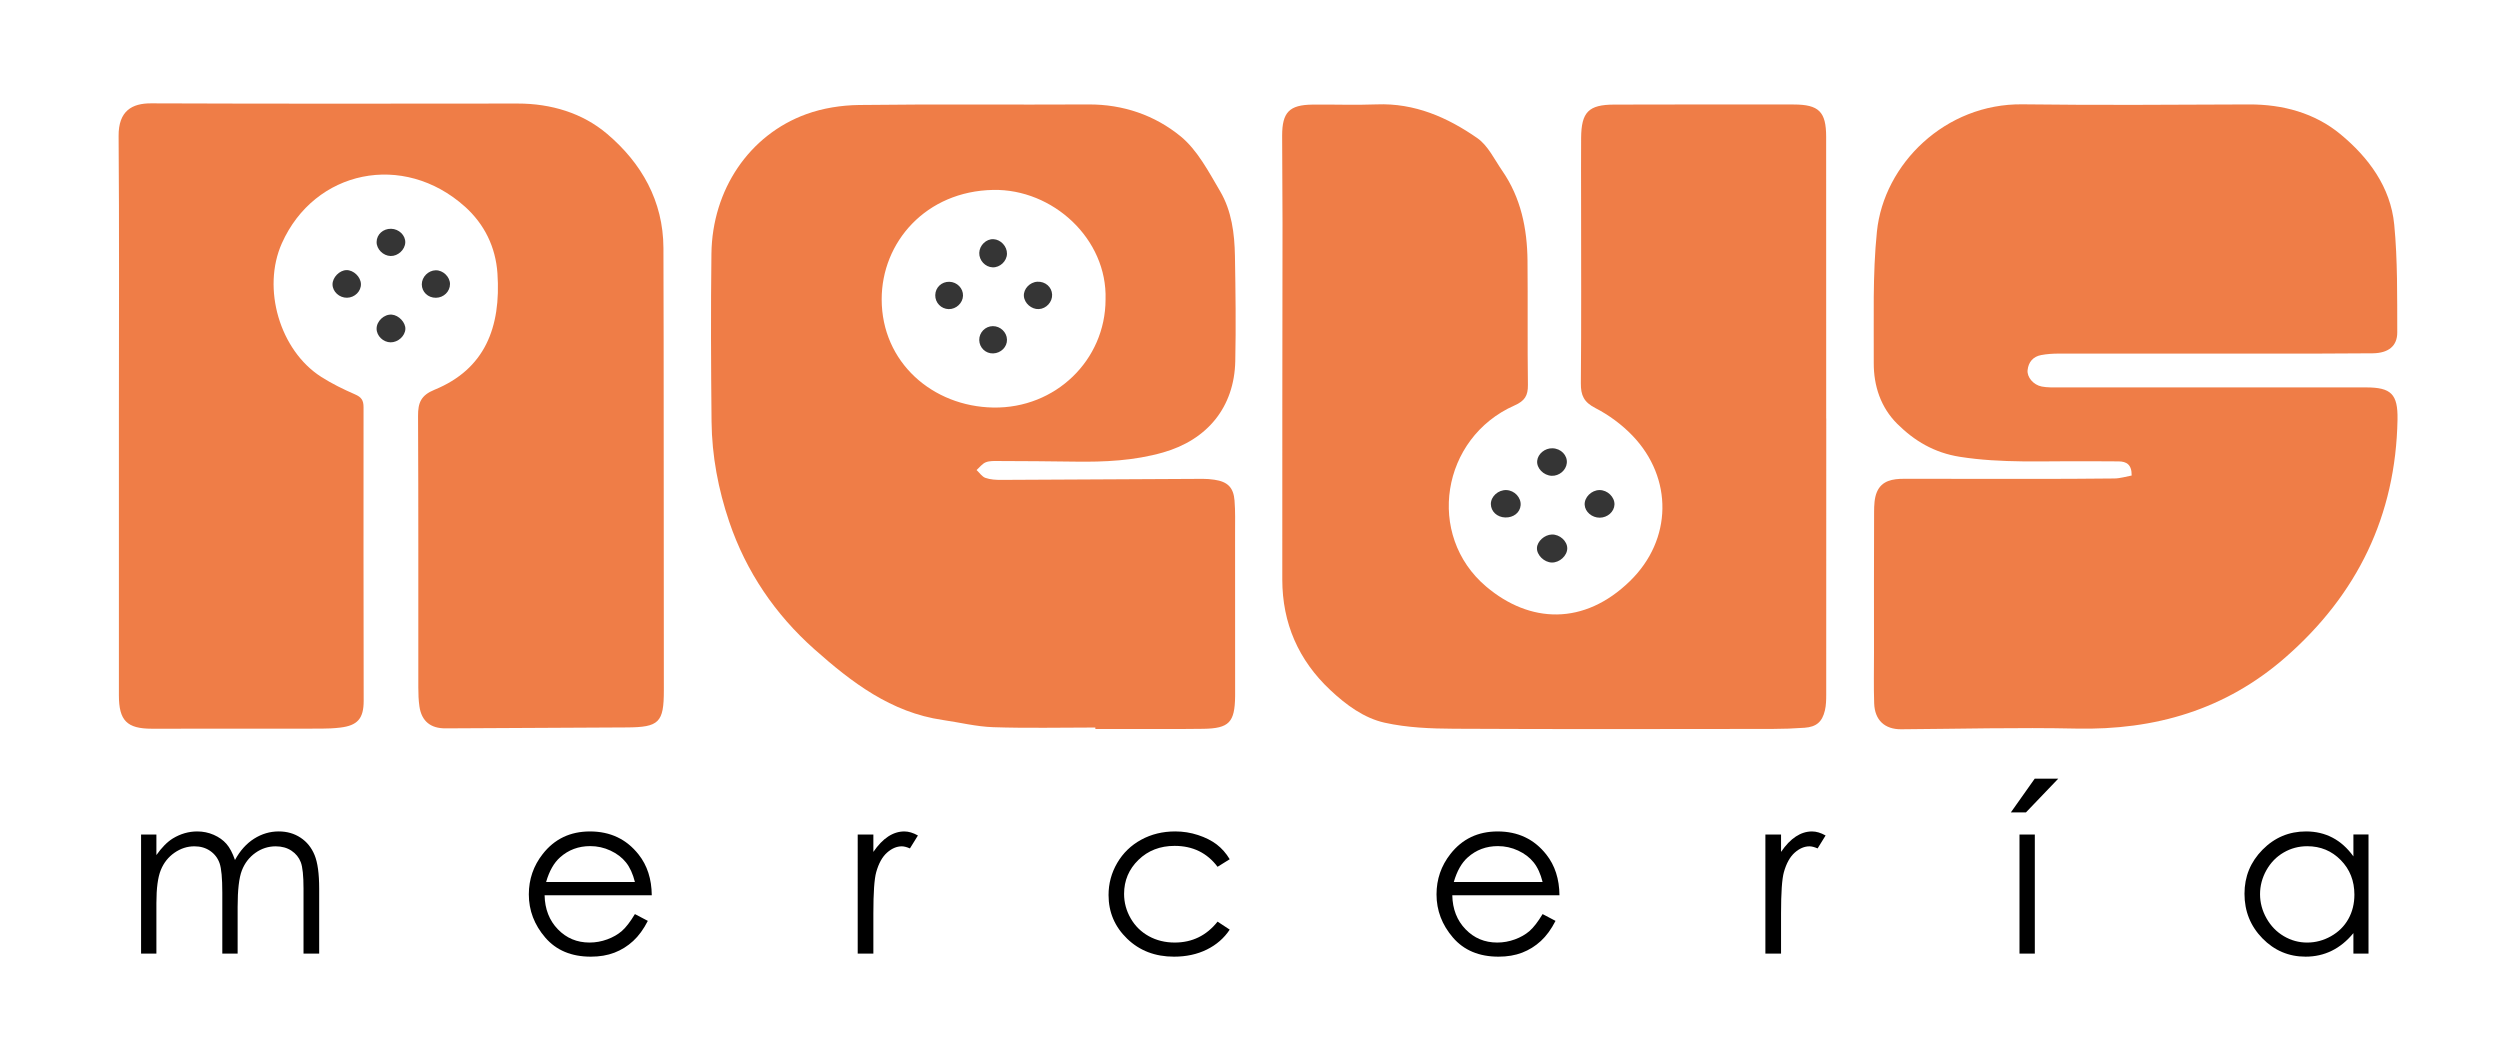 <svg xmlns="http://www.w3.org/2000/svg" xmlns:xlink="http://www.w3.org/1999/xlink" id="Capa_1" x="0px" y="0px" width="205.34px" height="85.922px" viewBox="0 0 205.34 85.922" xml:space="preserve"> <g> <path fill="#EF7D47" d="M150.002,34.378c0,7.557,0.002,15.114-0.004,22.672c0,0.437-0.009,0.887-0.109,1.308 c-0.224,0.942-0.708,1.348-1.671,1.417c-0.876,0.063-1.757,0.095-2.636,0.096c-8.717,0.007-17.434,0.032-26.15-0.015 c-1.905-0.01-3.854-0.085-5.701-0.496c-1.705-0.379-3.169-1.466-4.465-2.681c-2.618-2.454-3.939-5.494-3.944-9.068 c-0.013-9.756,0.014-19.512,0.019-29.268c0.001-2.399-0.032-4.797-0.031-7.196c0.001-1.927,0.587-2.532,2.486-2.555 c1.759-0.021,3.521,0.051,5.278-0.018c3.116-0.121,5.812,1.062,8.265,2.769c0.881,0.613,1.407,1.754,2.051,2.685 c1.534,2.221,2.048,4.747,2.074,7.388c0.033,3.398-0.013,6.798,0.033,10.196c0.012,0.881-0.259,1.318-1.099,1.689 c-6.024,2.662-7.312,10.666-2.323,14.883c3.57,3.017,8.024,3.227,11.808-0.462c3.488-3.399,3.539-8.459,0.207-11.936 c-0.869-0.906-1.936-1.696-3.052-2.27c-0.945-0.486-1.202-1.04-1.193-2.037c0.045-4.997,0.02-9.995,0.019-14.993 c0-1.719-0.011-3.439,0.003-5.158c0.017-2.124,0.613-2.732,2.709-2.737c4.918-0.013,9.836-0.015,14.755-0.008 c2.062,0.003,2.66,0.591,2.662,2.645c0.009,7.717,0.004,15.434,0.004,23.152C149.999,34.378,150.001,34.378,150.002,34.378z"></path> <path fill="#EF7D47" d="M175.086,39.058c0.013-0.908-0.427-1.151-1.06-1.161c-0.919-0.014-1.839-0.002-2.758-0.01 c-3.433-0.03-6.86,0.175-10.293-0.366c-2.097-0.33-3.73-1.304-5.144-2.71c-1.356-1.349-1.939-3.12-1.928-5.013 c0.02-3.595-0.106-7.215,0.26-10.78c0.57-5.547,5.616-10.532,11.962-10.449c6.199,0.08,12.399,0.034,18.599,0.009 c2.783-0.011,5.4,0.705,7.503,2.439c2.3,1.897,4.128,4.34,4.426,7.431c0.283,2.933,0.237,5.902,0.248,8.855 c0.004,1.131-0.738,1.702-2.024,1.716c-2.839,0.03-5.679,0.022-8.519,0.022c-5.76,0.001-11.519-0.005-17.279,0.002 c-0.475,0.001-0.958,0.033-1.424,0.12c-0.665,0.124-1.047,0.576-1.117,1.239c-0.06,0.573,0.473,1.212,1.159,1.346 c0.465,0.091,0.955,0.07,1.434,0.07c8.399,0.003,16.799,0,25.198,0.002c2.069,0,2.631,0.543,2.593,2.641 c-0.143,7.891-3.301,14.375-9.216,19.542c-4.917,4.294-10.703,5.978-17.165,5.84c-4.793-0.103-9.591,0.024-14.387,0.056 c-1.339,0.009-2.17-0.736-2.217-2.129c-0.047-1.398-0.014-2.799-0.014-4.199c-0.001-3.84-0.01-7.68,0.008-11.52 c0.003-0.551,0.021-1.15,0.231-1.642c0.403-0.943,1.305-1.082,2.223-1.082c3.359,0.001,6.719,0.008,10.078,0.006 c2.399-0.001,4.799,0,7.198-0.033C174.146,39.295,174.63,39.14,175.086,39.058z"></path> <path fill="#EF7D47" d="M9.766,34.087c0-7.637,0.036-15.274-0.024-22.911C9.726,9.1,10.85,8.483,12.404,8.489 C22.44,8.527,32.476,8.516,42.512,8.505c2.746-0.003,5.332,0.775,7.358,2.495c2.815,2.389,4.606,5.502,4.622,9.369 c0.021,5.077,0.018,10.154,0.022,15.231c0.006,7.037,0.009,14.074,0.012,21.111c0.001,2.639-0.395,3.026-3.063,3.037 c-4.957,0.021-9.913,0.047-14.87,0.077c-1.221,0.007-1.964-0.586-2.142-1.796c-0.075-0.512-0.092-1.036-0.092-1.554 c-0.005-7.437,0.014-14.874-0.022-22.311c-0.005-1.081,0.237-1.695,1.349-2.15c4.141-1.696,5.474-5.122,5.172-9.564 c-0.146-2.151-1.065-4.037-2.673-5.479c-5.053-4.531-12.35-3.01-15.036,3.016c-1.65,3.703-0.174,8.79,3.234,10.968 c0.875,0.559,1.823,1.021,2.776,1.437c0.521,0.227,0.702,0.476,0.701,1.06c-0.014,8.036,0.004,16.072,0.011,24.108 c0.001,1.459-0.5,2.033-1.933,2.203c-0.514,0.061-1.036,0.083-1.554,0.084c-4.638,0.007-9.276,0.005-13.914,0.007 c-2.041,0.001-2.703-0.667-2.704-2.732C9.766,49.441,9.766,41.764,9.766,34.087z"></path> <path fill="#EF7D47" d="M89.968,59.756c-2.799,0-5.6,0.066-8.395-0.028c-1.384-0.046-2.758-0.392-4.138-0.591 c-4.247-0.613-7.496-3.101-10.55-5.816c-3.215-2.858-5.599-6.362-6.989-10.464c-0.9-2.658-1.423-5.412-1.452-8.225 c-0.048-4.599-0.068-9.2-0.01-13.799c0.066-5.248,3.101-9.754,7.792-11.458c1.361-0.495,2.885-0.733,4.339-0.751 c6.279-0.08,12.559-0.01,18.839-0.045c2.848-0.016,5.452,0.889,7.565,2.617c1.387,1.135,2.304,2.91,3.245,4.508 c0.949,1.611,1.187,3.475,1.219,5.327c0.049,2.879,0.089,5.759,0.027,8.637c-0.082,3.778-2.298,6.462-5.937,7.497 c-2.381,0.677-4.801,0.788-7.247,0.751c-2.08-0.032-4.16-0.042-6.239-0.05c-0.358-0.001-0.746-0.024-1.066,0.102 c-0.292,0.115-0.51,0.418-0.76,0.638c0.24,0.223,0.445,0.545,0.728,0.645c0.404,0.143,0.865,0.167,1.301,0.165 c5.517-0.021,11.033-0.058,16.55-0.085c0.319-0.002,0.64,0.025,0.956,0.072c1.08,0.16,1.568,0.627,1.654,1.713 c0.07,0.875,0.043,1.758,0.044,2.637c0.004,4.4,0.003,8.799,0.004,13.199c0,0.08,0,0.16-0.001,0.24 c-0.025,2.142-0.498,2.635-2.598,2.67c-1.08,0.018-2.16,0.014-3.24,0.016c-1.88,0.002-3.76,0.001-5.64,0.001 C89.968,59.838,89.968,59.797,89.968,59.756z M90.806,24.605c0.16-4.983-4.334-9.098-9.228-9.006 c-5.517,0.103-9.165,4.283-9.16,8.994c0.005,5.168,4.181,8.797,9.167,8.881C86.706,33.561,90.796,29.565,90.806,24.605z"></path> <path fill="#353535" d="M128.728,45.042c-0.005,0.603-0.627,1.174-1.266,1.162c-0.635-0.012-1.255-0.625-1.222-1.209 c0.03-0.542,0.619-1.07,1.217-1.092C128.106,43.88,128.733,44.441,128.728,45.042z"></path> <path fill="#353535" d="M131.375,40.252c0.656-0.007,1.254,0.573,1.231,1.193c-0.021,0.585-0.571,1.074-1.212,1.076 c-0.639,0.002-1.204-0.481-1.236-1.058C130.124,40.847,130.714,40.259,131.375,40.252z"></path> <path fill="#353535" d="M123.633,42.503c-0.667-0.02-1.175-0.495-1.18-1.101c-0.004-0.625,0.605-1.173,1.276-1.149 c0.668,0.024,1.221,0.616,1.169,1.25C124.85,42.101,124.314,42.523,123.633,42.503z"></path> <path fill="#353535" d="M127.449,39.08c-0.671-0.028-1.252-0.628-1.191-1.23c0.059-0.577,0.635-1.049,1.259-1.03 c0.7,0.021,1.237,0.578,1.174,1.217C128.633,38.627,128.063,39.105,127.449,39.08z"></path> <path fill="#353535" d="M33.295,27.032c-0.03,0.573-0.604,1.09-1.208,1.086c-0.612-0.004-1.153-0.527-1.155-1.118 c-0.002-0.627,0.626-1.209,1.249-1.158C32.76,25.891,33.323,26.492,33.295,27.032z"></path> <path fill="#353535" d="M33.287,19.918c-0.022,0.593-0.598,1.124-1.203,1.109c-0.614-0.016-1.16-0.563-1.151-1.154 c0.01-0.621,0.532-1.095,1.192-1.082C32.767,18.804,33.308,19.329,33.287,19.918z"></path> <path fill="#353535" d="M35.809,24.458c-0.653,0.009-1.166-0.478-1.164-1.105c0.002-0.609,0.533-1.143,1.146-1.153 c0.599-0.01,1.166,0.535,1.17,1.126C36.966,23.939,36.447,24.45,35.809,24.458z"></path> <path fill="#353535" d="M29.645,23.318c0.024,0.601-0.505,1.128-1.143,1.137c-0.633,0.009-1.186-0.5-1.19-1.094 c-0.003-0.575,0.57-1.164,1.144-1.175C29.035,22.175,29.622,22.734,29.645,23.318z"></path> <path fill="#353535" d="M82.709,20.845c-0.01,0.604-0.571,1.135-1.177,1.114c-0.61-0.022-1.119-0.573-1.1-1.192 c0.018-0.619,0.574-1.153,1.167-1.122C82.202,19.676,82.72,20.235,82.709,20.845z"></path> <path fill="#353535" d="M86.417,24.194c0.027,0.609-0.48,1.163-1.093,1.194c-0.6,0.03-1.187-0.481-1.227-1.069 c-0.04-0.587,0.485-1.145,1.107-1.178C85.854,23.106,86.39,23.571,86.417,24.194z"></path> <path fill="#353535" d="M81.578,29.028c-0.623,0.022-1.138-0.472-1.147-1.1c-0.008-0.62,0.495-1.135,1.115-1.141 c0.618-0.005,1.15,0.5,1.164,1.107C82.726,28.495,82.216,29.005,81.578,29.028z"></path> <path fill="#353535" d="M77.926,25.39c-0.625-0.012-1.121-0.527-1.108-1.151c0.013-0.63,0.523-1.11,1.16-1.094 c0.631,0.016,1.139,0.535,1.12,1.144C79.08,24.891,78.536,25.401,77.926,25.39z"></path> </g> <g> <path d="M11.587,68.543h1.259v1.69c0.438-0.624,0.888-1.079,1.351-1.367c0.636-0.384,1.305-0.575,2.007-0.575 c0.474,0,0.924,0.093,1.35,0.278c0.426,0.187,0.774,0.434,1.044,0.742s0.504,0.751,0.702,1.326 c0.418-0.768,0.941-1.351,1.569-1.749c0.628-0.398,1.304-0.598,2.027-0.598c0.676,0,1.272,0.171,1.79,0.513 c0.518,0.341,0.901,0.817,1.153,1.43c0.251,0.611,0.377,1.528,0.377,2.751v5.341H24.93v-5.341c0-1.049-0.075-1.77-0.224-2.162 s-0.405-0.709-0.766-0.949c-0.361-0.239-0.793-0.359-1.295-0.359c-0.609,0-1.167,0.18-1.671,0.539 c-0.505,0.36-0.874,0.84-1.107,1.439c-0.233,0.599-0.349,1.6-0.349,3.003v3.83h-1.259v-5.008c0-1.182-0.074-1.983-0.22-2.405 c-0.147-0.423-0.403-0.762-0.769-1.017s-0.8-0.382-1.304-0.382c-0.582,0-1.125,0.175-1.632,0.526 c-0.507,0.351-0.881,0.822-1.124,1.416c-0.243,0.593-0.364,1.501-0.364,2.724v4.146h-1.259V68.543z"></path> <path d="M52.149,75.079l1.061,0.558c-0.348,0.684-0.75,1.235-1.206,1.654c-0.456,0.42-0.969,0.739-1.539,0.958 c-0.57,0.219-1.215,0.328-1.935,0.328c-1.596,0-2.844-0.523-3.744-1.569c-0.9-1.046-1.35-2.229-1.35-3.547 c0-1.241,0.381-2.347,1.143-3.318c0.966-1.234,2.259-1.852,3.879-1.852c1.668,0,3,0.632,3.996,1.896 c0.708,0.894,1.068,2.009,1.08,3.346h-8.803c0.024,1.136,0.387,2.067,1.089,2.794s1.569,1.09,2.602,1.09 c0.498,0,0.983-0.087,1.454-0.26s0.872-0.403,1.202-0.689C51.408,76.181,51.765,75.718,52.149,75.079z M52.149,72.444 c-0.168-0.671-0.413-1.207-0.734-1.609c-0.321-0.401-0.746-0.725-1.273-0.971c-0.528-0.246-1.083-0.368-1.666-0.368 c-0.96,0-1.786,0.309-2.476,0.926c-0.504,0.449-0.886,1.124-1.144,2.022H52.149z"></path> <path d="M70.449,68.543h1.286v1.429c0.383-0.562,0.788-0.984,1.214-1.263c0.425-0.279,0.869-0.418,1.331-0.418 c0.348,0,0.719,0.11,1.115,0.332l-0.657,1.062c-0.264-0.114-0.485-0.171-0.665-0.171c-0.42,0-0.824,0.172-1.214,0.517 s-0.687,0.88-0.89,1.605c-0.156,0.558-0.234,1.685-0.234,3.381v3.309h-1.286V68.543z"></path> <path d="M101.004,70.574l-0.998,0.621c-0.862-1.146-2.039-1.718-3.529-1.718c-1.191,0-2.181,0.384-2.968,1.149 c-0.787,0.767-1.181,1.697-1.181,2.793c0,0.713,0.181,1.384,0.543,2.013c0.362,0.628,0.859,1.116,1.491,1.464 c0.632,0.347,1.34,0.521,2.124,0.521c1.437,0,2.61-0.572,3.521-1.718l0.998,0.657c-0.467,0.704-1.095,1.25-1.884,1.638 c-0.788,0.389-1.686,0.583-2.693,0.583c-1.546,0-2.829-0.491-3.848-1.475s-1.528-2.179-1.528-3.588 c0-0.947,0.238-1.826,0.714-2.639s1.132-1.446,1.965-1.902c0.833-0.455,1.765-0.683,2.796-0.683c0.647,0,1.272,0.099,1.875,0.297 c0.603,0.197,1.114,0.455,1.533,0.772C100.353,69.679,100.71,70.083,101.004,70.574z"></path> <path d="M126.703,75.079l1.061,0.558c-0.348,0.684-0.75,1.235-1.205,1.654c-0.457,0.42-0.971,0.739-1.539,0.958 c-0.57,0.219-1.215,0.328-1.936,0.328c-1.596,0-2.844-0.523-3.744-1.569c-0.9-1.046-1.35-2.229-1.35-3.547 c0-1.241,0.381-2.347,1.143-3.318c0.967-1.234,2.26-1.852,3.879-1.852c1.668,0,3,0.632,3.996,1.896 c0.707,0.894,1.068,2.009,1.08,3.346h-8.803c0.023,1.136,0.387,2.067,1.09,2.794c0.701,0.727,1.568,1.09,2.602,1.09 c0.498,0,0.982-0.087,1.453-0.26s0.871-0.403,1.201-0.689C125.961,76.181,126.319,75.718,126.703,75.079z M126.703,72.444 c-0.168-0.671-0.412-1.207-0.734-1.609c-0.32-0.401-0.746-0.725-1.273-0.971c-0.529-0.246-1.084-0.368-1.666-0.368 c-0.959,0-1.785,0.309-2.475,0.926c-0.504,0.449-0.887,1.124-1.145,2.022H126.703z"></path> <path d="M145.002,68.543h1.286v1.429c0.384-0.562,0.788-0.984,1.214-1.263c0.426-0.279,0.869-0.418,1.331-0.418 c0.348,0,0.719,0.11,1.114,0.332l-0.656,1.062c-0.264-0.114-0.485-0.171-0.665-0.171c-0.42,0-0.824,0.172-1.214,0.517 s-0.687,0.88-0.891,1.605c-0.155,0.558-0.233,1.685-0.233,3.381v3.309h-1.286V68.543z"></path> <path d="M167.123,63.957h1.933l-2.652,2.77h-1.24L167.123,63.957z M165.873,68.543h1.259v9.782h-1.259V68.543z"></path> <path d="M194.54,68.543v9.782h-1.241v-1.682c-0.527,0.642-1.119,1.124-1.775,1.448c-0.656,0.323-1.374,0.485-2.153,0.485 c-1.385,0-2.567-0.502-3.547-1.506c-0.98-1.004-1.471-2.226-1.471-3.664c0-1.409,0.495-2.613,1.483-3.615 c0.989-1.001,2.18-1.501,3.57-1.501c0.803,0,1.529,0.171,2.18,0.513c0.65,0.341,1.222,0.854,1.713,1.537v-1.798H194.54z M189.51,69.505c-0.701,0-1.348,0.172-1.94,0.517c-0.593,0.344-1.064,0.827-1.415,1.45c-0.35,0.623-0.524,1.281-0.524,1.976 c0,0.688,0.176,1.348,0.529,1.976c0.354,0.629,0.828,1.118,1.424,1.469s1.234,0.525,1.917,0.525c0.688,0,1.342-0.174,1.958-0.521 c0.617-0.348,1.091-0.817,1.424-1.41c0.332-0.593,0.498-1.261,0.498-2.003c0-1.132-0.372-2.078-1.118-2.838 C191.517,69.885,190.599,69.505,189.51,69.505z"></path> </g> </svg>